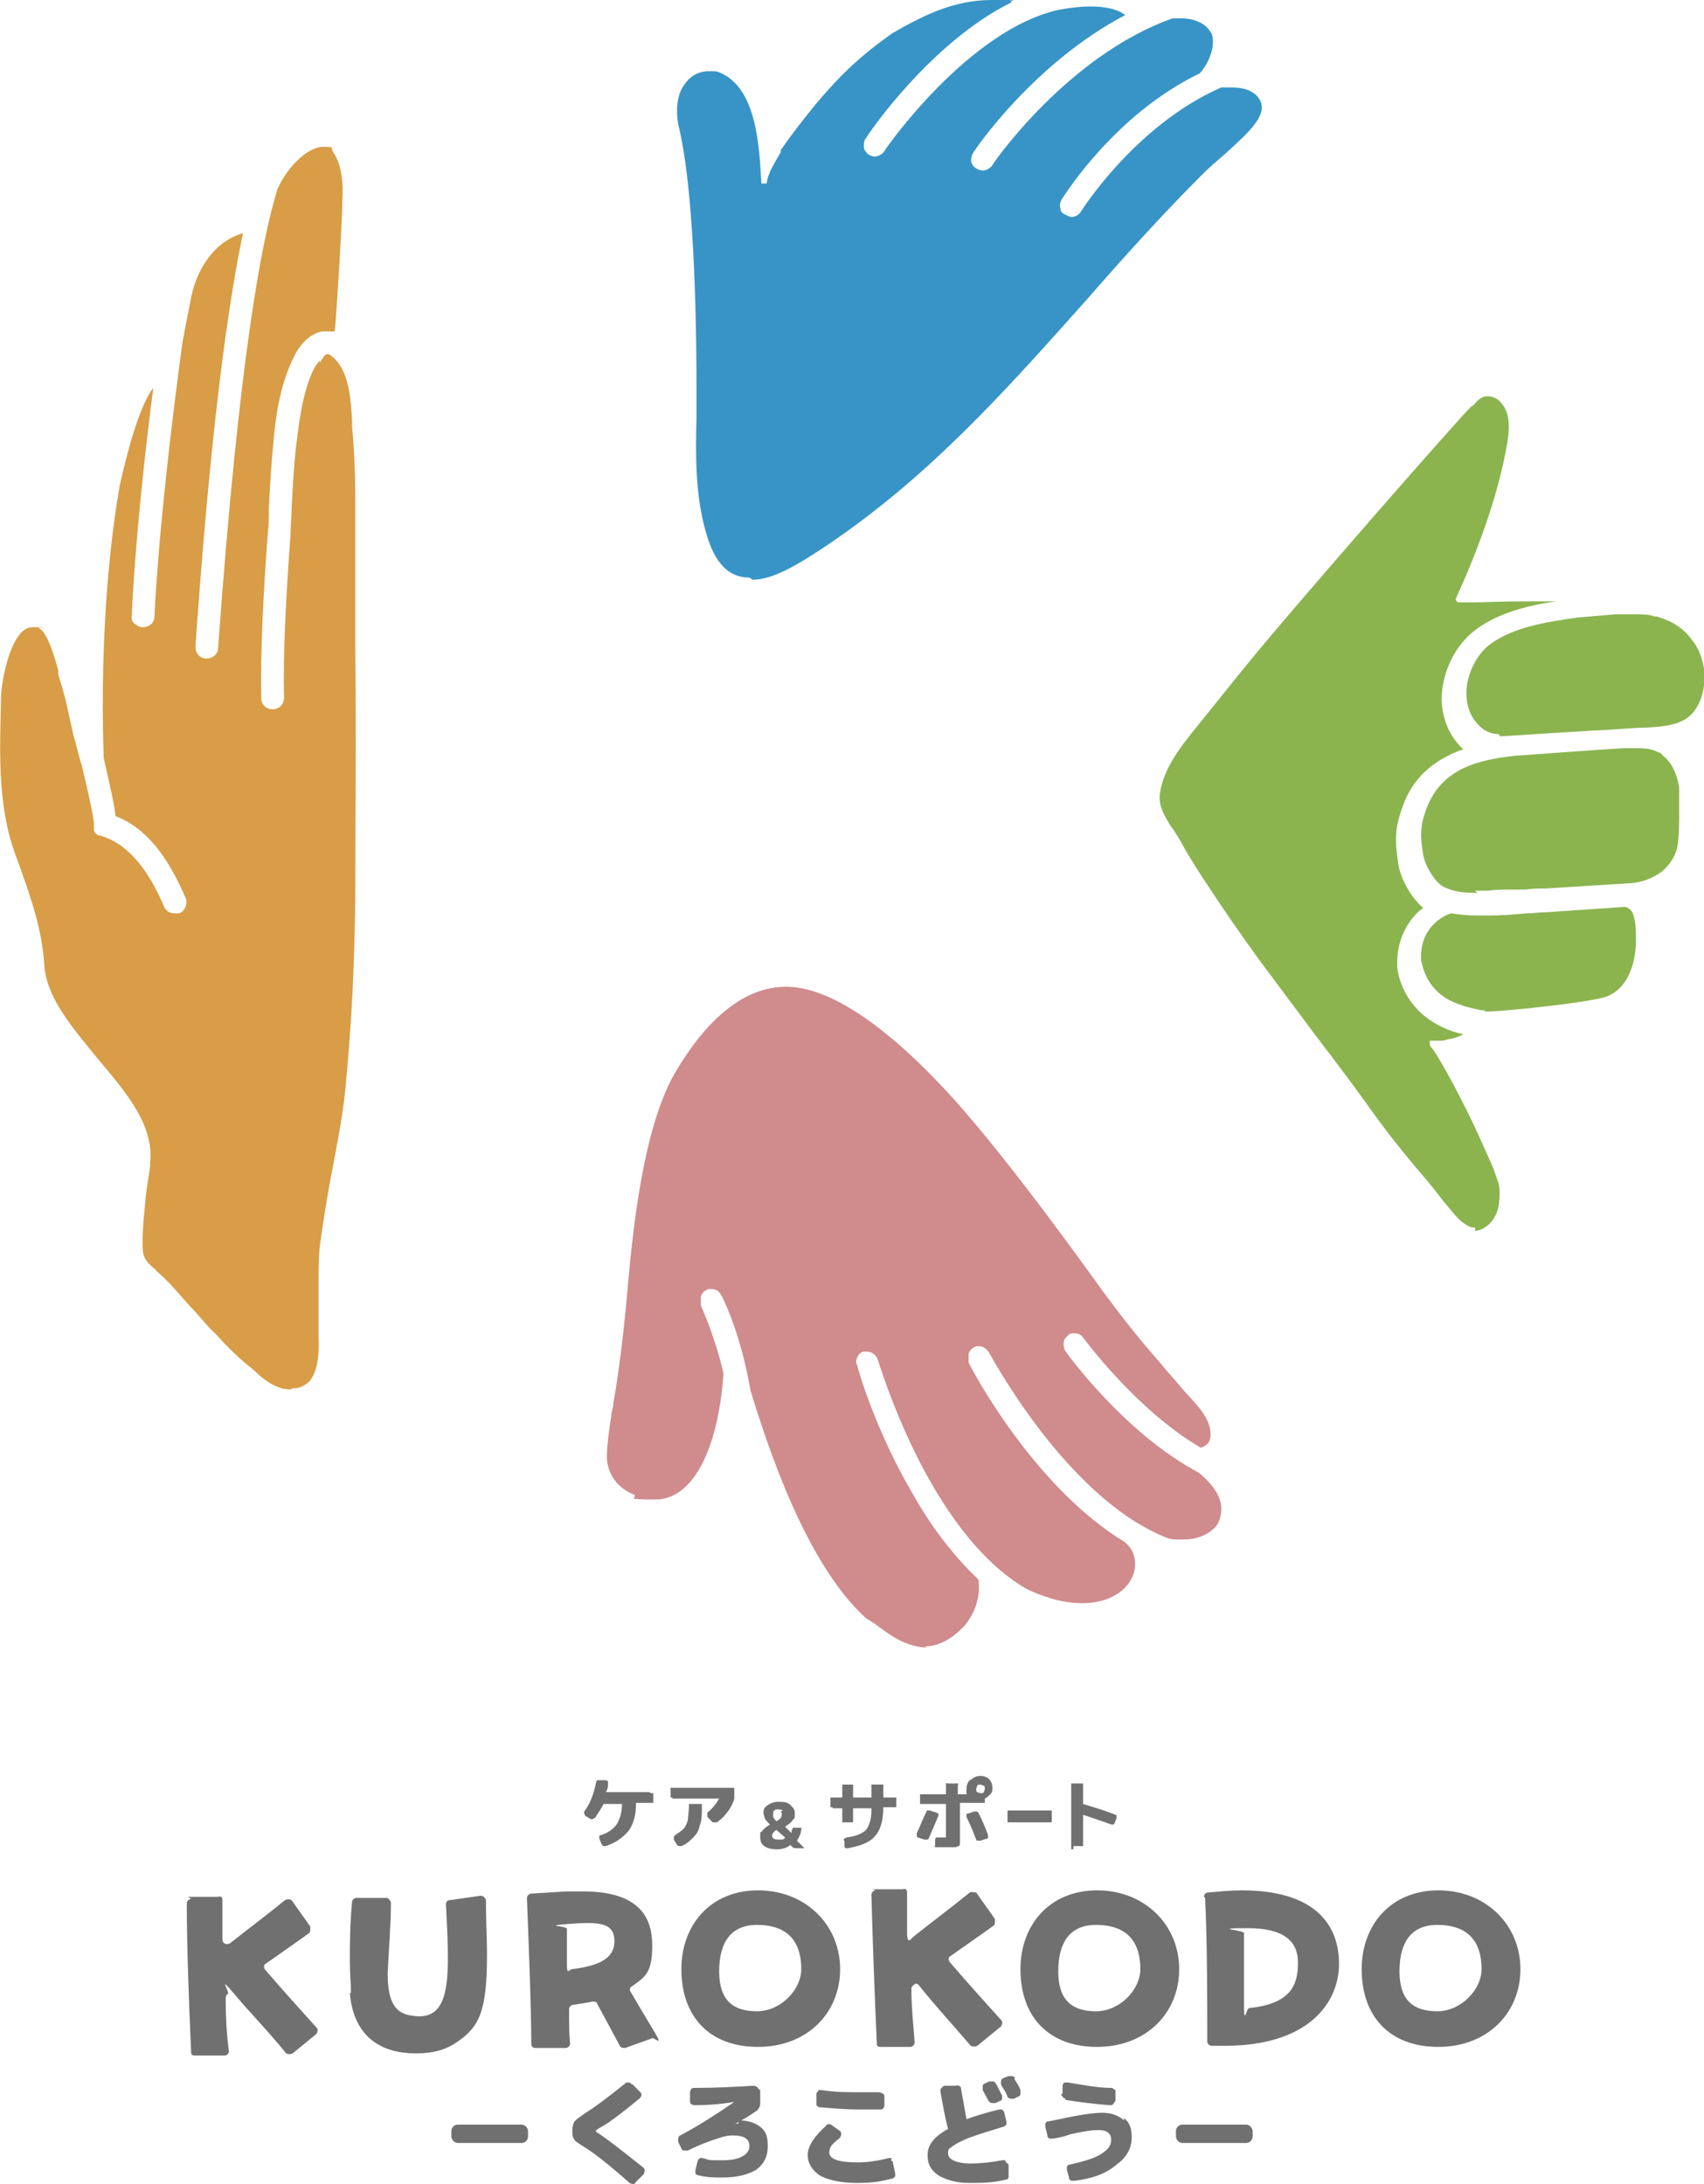 <?xml version="1.0" encoding="UTF-8"?>
<svg id="_レイヤー_1" data-name="レイヤー_1" xmlns="http://www.w3.org/2000/svg" version="1.1" viewBox="0 0 157.8 202.3">
  <!-- Generator: Adobe Illustrator 29.5.1, SVG Export Plug-In . SVG Version: 2.1.0 Build 141)  -->
  <defs>
    <style>
      .st0 {
        fill: #3894c7;
      }

      .st1 {
        fill: #d08b8c;
      }

      .st2 {
        fill: #8bb44f;
      }

      .st3 {
        fill: #d89d46;
      }

      .st4 {
        fill: #717071;
      }
    </style>
  </defs>
  <g>
    <path class="st3" d="M26.9,128.7c-1.1,0-2.2-.6-3.4-1.8-1.3-1-2.4-2.1-3.5-3.3l-.4-.4c-.7-.7-1.3-1.5-2-2.2-.9-1-1.8-2.1-2.8-3-.1-.1-.3-.2-.4-.4-.4-.3-.8-.7-1-1.1-.2-.4-.2-.9-.2-1.4,0-1.6.2-3,.3-4.3.1-.9.3-1.9.4-2.8v-.3c.4-3.5-2.3-6.6-4.9-9.7-2.3-2.8-4.7-5.6-4.9-8.6-.2-3.4-1.3-6.4-2.4-9.5l-.3-.8C-.3,74.4,0,69.2.1,64.6c0-1.4.9-6.5,2.9-6.5s.4,0,.6.1c.5.2.9,1.2,1.1,1.7.3.8.5,1.5.7,2.2v.4c.3,1,.6,1.9.8,2.9.2.9.4,1.8.6,2.7.3,1,.5,2,.8,2.9.7,2.9,1.1,4.9,1.1,5.3,0,.2,0,.4,0,.6.1.3.3.5.6.5.9.3,3.6,1.1,5.9,6.6.2.4.5.6,1,.6s.3,0,.4,0c.5-.2.8-.8.6-1.4-1.7-4-3.8-6.6-6.5-7.6-.1-1-.5-2.8-1.1-5.4-.4-12.6.8-21.3,1.5-25.3,1-4.4,2-7.5,3.1-9-.8,6.1-1.7,14.5-2,21.2,0,.3,0,.5.3.7s.4.3.7.3h0c.6,0,1.1-.4,1.1-1,.4-7.9,1.6-18.1,2.6-25.4.2-1,.4-2.2.7-3.6.5-3.3,2.4-5.8,4.9-6.5-1.7,8.1-3.2,21-4.4,38.3,0,.6.4,1.1,1,1.1h0c.6,0,1.1-.4,1.1-1,1.9-26.4,4-37.7,5.5-42.5,1.1-2.4,3-3.9,4.2-3.9s.7.1.9.4c.9,1.3,1,3.1.9,4.6v.3c0,1.2-.5,9.9-.7,11.8-.2,0-.4,0-.7,0s-.3,0-.5,0c-1.5.3-2.4,1.9-2.6,2.4-1.3,2.6-1.7,5.6-1.9,8.1-.2,2-.3,4-.4,5.8,0,.8,0,1.6-.1,2.4-.4,5.4-.7,11-.6,15.3,0,.6.5,1,1,1,.3,0,.6-.1.8-.3.2-.2.3-.5.3-.7-.1-4.2.2-9.7.6-15.1,0-.8.1-1.6.1-2.4.1-2,.2-3.9.4-5.7.3-2.4.6-5.2,1.7-7.4.2-.3.3-.5.5-.7v.2l.4-.6c.1-.1.2-.2.3-.2,0,0,0,0,0,0,.1,0,.2,0,.3.1,1.7,1.2,1.9,4,2,6.1v.5c.2,2.1.3,4.3.3,6.9,0,2.3,0,4.7,0,7.1,0,2.1,0,4.1,0,6.1.1,9.4,0,17,0,23.9-.1,6.3-.3,10.8-.9,17.2-.2,2.2-.7,4.9-1.2,7.5-.5,2.5-.9,5.2-1.2,7.3-.1,1.2-.1,2.4-.1,3.6v2.7c0,.7,0,1.4,0,2.1.1,1.9-.2,3.2-.8,4-.4.4-.9.7-1.5.7h-.1Z"/>
    <path class="st1" d="M85.9,152.6c-.3,0-.6,0-1-.1-1.5-.3-2.7-1.2-3.9-2.1l-.8-.5c-5.6-5.1-9.1-15.9-10.7-21.1-.9-5.3-2.6-8.7-2.7-8.8-.2-.4-.5-.6-.9-.6s-.3,0-.5.1c-.2.1-.4.3-.5.6,0,.3,0,.5,0,.8,0,.1,1.2,2.5,2.1,6.3-.5,7.2-2.9,11.7-6.3,11.7s-1.3-.2-2.1-.5c-1.4-.6-2.3-1.8-2.4-3.3,0-1.2.2-2.6.4-3.9,0-.4.2-.8.2-1.2.7-4,1.1-8.1,1.4-11.5.8-9.1,2.2-15.5,4.3-19.1,3.1-5.3,6.6-8,10.3-8s8.7,3.1,14.6,9.4c3.2,3.4,8.2,9.7,14.8,18.9,2.3,3.1,3.3,4.3,5.2,6.5.5.6,1.1,1.3,1.8,2.1.2.2.4.5.7.8,1,1.1,2.3,2.4,2.2,3.9,0,.5-.3.9-.9,1.1-6-3.5-10.8-10.1-10.9-10.2-.2-.3-.5-.4-.8-.4s-.4,0-.6.2c-.2.2-.4.4-.4.7,0,.3,0,.5.2.8.2.3,5.5,7.6,12.3,11.2,1.6,1.3,2.1,2.5,2.1,3.3,0,.7-.2,1.4-.6,1.8-.7.7-1.7,1.1-2.9,1.1s-1.2,0-1.9-.3c-9-3.8-15.8-16.5-16.1-17-.2-.3-.5-.6-.9-.6s-.3,0-.5.1c-.2.1-.4.3-.5.6,0,.3,0,.5,0,.8.2.5,6,11.5,14.4,16.6.8.6,1.1,1.5,1,2.4-.1,1-.8,2-1.9,2.6-.9.5-1.9.7-3,.7h0c-2,0-3.8-.7-5.1-1.3-9.2-5.3-13.7-21.1-13.8-21.2-.1-.4-.5-.8-1-.8s-.2,0-.3,0c-.3,0-.5.3-.6.5-.1.2-.2.5,0,.8,0,.2,1.7,6.1,5.2,12,1.8,3.2,3.9,5.8,6,7.8.2,1.5-.2,2.9-1.2,4.2-1.3,1.4-2.5,2-3.8,2Z"/>
    <path class="st2" d="M138.8,68c-.6,0-1.1-.2-1.5-.5-1-.8-1.5-1.9-1.5-3.3,0-1.8,1-3.7,2.3-4.6,2.1-1.5,5.1-2,8-2.4,1.1-.1,2.3-.2,3.5-.3h.5c.4,0,.8,0,1.3,0,.7,0,1.3,0,1.8.2.2,0,.3,0,.5.1,1.3.4,2.3,1.1,3,2.1.6.7.9,1.6,1.1,2.6.2,1.6-.2,3.2-1.1,4.2-1,1.1-2.7,1.2-4.2,1.3h-.3c-.7,0-2.8.2-5.1.3-3.6.2-7.7.5-8.2.5h0Z"/>
    <path class="st2" d="M136.6,113.7c0,0-.1,0-.2,0-.3,0-.7-.3-1-.5-.6-.5-1.1-1.2-1.7-1.9-.7-.9-1.4-1.8-2.1-2.6l-.6-.7c-1.5-1.8-3-3.7-4.4-5.7-1.5-2.1-3.1-4.2-4.7-6.3-1.8-2.4-3.5-4.7-5.3-7.1-1.8-2.5-3.4-4.8-4.7-6.8-.8-1.2-1.5-2.3-2.2-3.5-.3-.6-.7-1.2-1-1.7l-.3-.4c-.6-1-1.1-1.8-1-2.9.3-2.4,2-4.5,3.2-6,.5-.6,2-2.5,3.3-4.1l1.7-2.1c3.8-4.7,19.7-22.9,20.7-23.8h.1c.4-.5.8-.9,1.3-.9h0c.5,0,1,.2,1.3.6,1.1,1.2.7,3.2.4,4.7-1,5.2-3.3,10.6-4.2,12.6-.2.4-.3.7-.4.9h0c0,.1.2.3.2.3h.2c.4,0,.8,0,1.2,0,1,0,2.5-.1,4.8-.1s1.8,0,2.9,0c-2.7.4-5.4,1.1-7.4,2.6-1.9,1.4-3.1,3.8-3.2,6.3,0,1.9.7,3.6,2,4.8-2.8,1-4.7,2.7-5.6,5.3-.8,2.1-.7,3.3-.4,5.4.2,1.2,1.1,3,2.3,4-.3.2-.5.4-.7.6-1.2,1.3-1.8,3-1.7,4.9,0,.1.2,2.6,2.5,4.5,1,.8,2.2,1.4,3.6,1.7-.3.2-.7.3-1,.4-.3,0-.7.2-1,.2-.1,0-.3,0-.4,0h-.2c-.1,0-.3,0-.4,0h-.1s0,.2,0,.2c0,.2,0,.3.3.6l.4.6c.9,1.5,1.8,3.2,2.8,5.2.7,1.4,1.5,3.2,2.3,5,.2.5.4,1.1.6,1.7.1.5.1,1.1,0,1.9-.1.7-.5,1.6-1.3,2.1-.3.2-.6.3-.9.3Z"/>
    <path class="st2" d="M137.6,93.6c-.6,0-1.2-.2-2-.4-.9-.3-1.6-.6-2.2-1.1-1.6-1.3-1.7-3-1.8-3.1-.2-3.5,2.7-4.4,2.8-4.4.7.1,1.4.2,2.3.2s1.2,0,1.2,0c1.2,0,2.4-.1,3.5-.2.6,0,1.2-.1,1.8-.1l7.3-.5c.4.1.7.4.8.9.2.7.2,1.5.2,2.2,0,1-.2,4.2-2.7,5.2-1.2.5-9.4,1.4-11.2,1.4,0,0-.2,0-.2,0Z"/>
    <path class="st2" d="M136.8,82.7c-.9,0-1.9,0-3-.5-.8-.3-1.8-1.9-2-3-.3-1.8-.3-2.7.3-4.3,1.4-3.7,4.7-4.5,8.2-4.9.3,0,6.7-.5,10.1-.7.4,0,.8,0,1.2,0,.8,0,1.5.1,2,.4.2,0,.3.2.4.3.8.6,1.3,1.7,1.5,2.9,0,.8,0,1.5,0,2.3v.2c0,.7,0,1.6-.1,2.6-.1,1.1-.7,2.1-1.6,2.8-.7.5-1.6.9-2.7,1l-8,.5c-.6,0-1.2,0-1.8.1h-.8c0,0-.2,0-.2,0-.1,0-.3,0-.4,0-.7,0-1.4,0-2.1.1,0,0-.9,0-1.2,0Z"/>
    <path class="st0" d="M69.4,53.5c-1.9,0-3.2-1.3-4-4.1-1-3.4-1-7.1-.9-10.7,0-.8,0-1.6,0-2.4,0-11.8-.6-20.1-1.6-24.4-.4-1.6-.2-3.2.5-4.1.5-.7,1.1-1.1,2-1.2.2,0,.4,0,.6,0s.4,0,.6.1c3.5,1.4,3.7,6.9,3.9,10.1v.2s.5,0,.5,0c.1-1,.8-2,1.3-2.9v-.2c.9-1.3,1.9-2.6,3.2-4.2,1.7-2,3-3.4,5.1-5.1.5-.4,1.3-1,2-1.5,2.6-1.5,5.6-3.1,9.2-3.1s1.3,0,1.9.2c-7.5,3.7-13.3,12.2-13.5,12.6-.2.2-.2.5-.2.8,0,.3.2.5.4.7.2.1.4.2.6.2.3,0,.7-.2.9-.5,0-.1,7.8-11.3,16.2-13.1,1.1-.2,2-.3,2.9-.3,1.5,0,2.6.3,3.2.8-8.4,4.4-13.9,12.4-14.1,12.8-.3.5-.2,1.1.3,1.4.2.1.4.2.6.2.3,0,.7-.2.9-.5,0-.1,7-10.2,16.7-13.6.2,0,.5,0,.8,0,.8,0,1.5.2,2.1.6.3.2.5.5.7.8.4,1.1-.2,2.7-1.1,3.7-7.9,3.8-12.6,11.4-12.8,11.7-.1.2-.2.5-.1.8,0,.3.2.5.5.6.2.1.4.2.5.2.4,0,.7-.2.9-.5,0,0,5-8,13-11.5.3,0,.6,0,1,0,1.1,0,1.9.3,2.4.9,1.2,1.5-.9,3.3-3.1,5.3-.7.6-1.4,1.2-2,1.8-3.8,3.8-7.4,7.8-10.8,11.7-7.5,8.4-14.5,16.3-24,22.7-2.4,1.6-4.9,3.2-6.9,3.2h0Z"/>
  </g>
  <g>
    <path class="st4" d="M17.4,175.7h2.8c.2-.1.4,0,.4.3,0,1.1,0,2.4,0,3.7,0,.3.4.5.7.3,1.9-1.5,3.9-3,5.1-4,.2-.1.4-.1.6,0l1.7,2.4c.1.2,0,.4,0,.6-.8.6-2.4,1.7-4.1,2.9-.2.1-.2.4,0,.6,1.8,2.1,3,3.4,4.7,5.3.2.2.1.4,0,.6l-2.2,1.8c-.2.1-.4.1-.6,0-1.7-2.1-3.2-3.6-4.8-5.5s-.4-.2-.6,0,0,0,0,0c-.1,0-.2.2-.2.4,0,1.8.1,3.5.3,4.9,0,.2-.2.4-.4.4h-2.7c-.2,0-.4,0-.4-.3-.2-4.5-.4-9.7-.4-13.8,0-.2.2-.4.4-.4Z"/>
    <path class="st4" d="M32.5,184.6c0-.9-.1-1.8-.1-2.9,0-1.6,0-3.4.2-5.5,0-.2.2-.4.4-.4h2.8c.2,0,.4.3.4.5,0,2-.2,4.3-.3,6.5,0,2.8.8,3.7,2.2,3.9,3.9.7,3.5-3.9,3.2-10.3,0-.2.1-.4.4-.4l2.8-.4c.2,0,.4.1.5.4,0,2,.1,3.6.1,5,0,5.3-.7,6.7-2.7,8.1-1,.7-2.1,1.1-3.9,1.1-3.6,0-5.8-1.9-6.1-5.6Z"/>
    <path class="st4" d="M48.8,175.8c0-.2.2-.4.4-.4l3.2-.2c.5,0,1,0,1.6,0,5.3,0,6.4,2.5,6.4,5s-.6,2.9-1.9,3.8c-.2.1-.2.4-.1.5.7,1.2,1.3,2.2,2.2,3.7s0,.5-.2.6l-2.5.9c-.2,0-.4,0-.5-.2-.8-1.5-1.4-2.6-2.1-3.9,0-.2-.3-.2-.4-.2-.5.1-1.1.2-1.8.3-.2,0-.4.2-.4.4,0,1.4,0,2.4.1,3.2,0,.2-.2.4-.4.4h-2.8c-.2,0-.4-.1-.4-.4,0-3.4-.3-10.8-.4-13.4ZM52.5,178.6c0,1.3,0,2.4,0,3.4s.2.4.5.4c2.3-.3,3.9-.9,3.9-2.6s-1.4-1.8-4.1-1.6-.4.2-.4.4Z"/>
    <path class="st4" d="M63.1,182.4c0-4.1,2.7-7.3,7.1-7.3s7.6,3.2,7.6,7.3-3.1,7.2-7.6,7.2-7.1-2.8-7.1-7.2ZM74.2,182.4c0-3-1.7-4.1-4.1-4.1s-3.5,1.6-3.5,4.3,1.3,3.7,3.5,3.7,4.1-2,4.1-3.9Z"/>
    <path class="st4" d="M80.8,175h2.8c.2-.1.4,0,.4.3,0,1.1,0,2.4,0,3.7s.4.5.7.3c1.9-1.5,3.9-3,5.1-4,.2-.1.4,0,.6,0l1.7,2.4c.1.2,0,.4,0,.6-.8.6-2.4,1.7-4.1,2.9-.2.1-.2.4,0,.6,1.8,2.1,3,3.4,4.7,5.3.2.2.1.4,0,.6l-2.2,1.8c-.2.1-.4.1-.6,0-1.8-2.1-3.2-3.6-4.8-5.6-.1-.2-.4-.2-.5,0s0,0,0,0c-.1,0-.2.2-.2.3,0,1.8.2,3.5.3,5,0,.2-.2.4-.4.4h-2.7c-.2,0-.4,0-.4-.3-.2-4.5-.4-9.7-.5-13.8,0-.2.2-.4.4-.4Z"/>
    <path class="st4" d="M94.5,182.4c0-4.1,2.7-7.3,7.1-7.3s7.6,3.2,7.6,7.3-3.1,7.2-7.6,7.2-7.1-2.8-7.1-7.2ZM105.6,182.4c0-3-1.7-4.1-4.1-4.1s-3.5,1.6-3.5,4.3,1.3,3.7,3.5,3.7,4.1-2,4.1-3.9Z"/>
    <path class="st4" d="M111.5,175.7c0-.2.1-.4.4-.4,1.1-.1,2.1-.2,3.1-.2,6.8,0,9,3.2,9,6.8s-2.8,7.6-10.6,7.6-.8,0-1.2,0c-.2,0-.4-.2-.4-.4,0-3.6,0-9.2-.2-13.3ZM115.2,179c0,2.1,0,4.4,0,6.6s.2.4.5.4c3.9-.4,4.5-2.2,4.5-4.2s-1.3-3.2-4.7-3.2-.4.2-.4.4Z"/>
    <path class="st4" d="M126.1,182.4c0-4.1,2.7-7.3,7.1-7.3s7.6,3.2,7.6,7.3-3.1,7.2-7.6,7.2-7.1-2.8-7.1-7.2ZM137.2,182.4c0-3-1.7-4.1-4.1-4.1s-3.5,1.6-3.5,4.3,1.3,3.7,3.5,3.7,4.1-2,4.1-3.9Z"/>
    <path class="st4" d="M60.3,166.1c0,0,.1,0,.2,0,0,0,0,.1,0,.2v.5c0,0,0,.1,0,.2,0,0-.1,0-.2,0h-1.4s0,0,0,0c0,1.1-.2,1.9-.7,2.6-.5.6-1.2,1.1-2.1,1.4,0,0-.1,0-.2,0,0,0-.1,0-.2-.2l-.2-.5c0,0,0-.1,0-.2s0-.1.1-.1c.7-.2,1.2-.6,1.5-1,.3-.5.5-1.1.5-1.9,0,0,0,0,0,0h-1.7s0,0,0,0c-.2.4-.5.8-.8,1.3,0,0-.1,0-.2.1,0,0-.2,0-.2,0l-.5-.3c0,0,0,0-.1-.2,0,0,0-.1,0-.2.6-.8.9-1.7,1.1-2.7,0,0,0-.1.1-.2,0,0,.1,0,.2,0h.6c0,0,.1,0,.2.1,0,0,0,.1,0,.2,0,.3,0,.5-.2.8,0,0,0,0,0,0h4Z"/>
    <path class="st4" d="M62.3,166.5c0,0-.1,0-.2,0,0,0,0-.1,0-.2v-.5c0,0,0-.1,0-.2,0,0,.1,0,.2,0h5.5c0,0,.1,0,.2,0,0,0,0,.1,0,.2v.8h0c-.1.4-.3.8-.6,1.2-.3.4-.6.7-1,1,0,0-.1,0-.2,0,0,0-.1,0-.2,0l-.5-.5c0,0,0-.1,0-.2,0,0,0-.1,0-.2.5-.4.8-.8,1.1-1.3,0,0,0,0,0,0,0,0,0,0,0,0h-4.4ZM64.1,167.1h.7c0,0,.1,0,.2,0,0,0,0,.1,0,.2,0,.7,0,1.3-.2,1.8-.1.5-.3.8-.6,1.1-.3.3-.6.6-1.1.8,0,0-.1,0-.2,0,0,0-.1,0-.2-.1l-.3-.5c0,0,0-.1,0-.2,0,0,0-.1.1-.2.3-.2.6-.4.8-.6.2-.2.3-.5.4-.8,0-.3.1-.8.1-1.3,0,0,0-.1,0-.2,0,0,.1,0,.2,0Z"/>
    <path class="st4" d="M72,171.3c-1.1,0-1.6-.4-1.6-1.1s0-.4.2-.6c.1-.2.4-.4.7-.6,0,0,0,0,0,0-.2-.2-.4-.4-.5-.6,0-.2-.1-.3-.1-.5,0-.3.1-.5.4-.7.3-.2.6-.3,1-.3s.8,0,1.1.3.4.4.4.8,0,.4-.2.6c-.1.2-.4.4-.7.6,0,0,0,0,0,0l.6.6s0,0,0,0c0-.1,0-.3.1-.4,0,0,0-.1,0-.1s0,0,.2,0h.5c0,0,0,0,.1,0s0,0,0,.1c0,.4-.2.8-.4,1.1,0,0,0,0,0,0l.7.7s0,0,0,0c0,0,0,0,0,0h-.7c-.1,0-.3,0-.4-.1l-.2-.2s0,0,0,0c-.4.3-.8.4-1.3.4ZM71.9,169.5c-.3.2-.4.4-.4.5,0,.3.2.4.6.4s.5,0,.6-.2c0,0,0,0,0,0l-.8-.7s0,0,0,0ZM72.5,167.7c0,0-.2-.1-.4-.1s-.3,0-.4.1-.1.2-.1.3,0,.2,0,.3c0,0,.1.2.3.4,0,0,0,0,0,0,.2-.1.4-.3.4-.3,0,0,.1-.2.1-.3s0-.2-.1-.3Z"/>
    <path class="st4" d="M77.1,167.4c0,0-.1,0-.2,0,0,0,0-.1,0-.2v-.5c0,0,0-.1,0-.2,0,0,.1,0,.2,0h.9s0,0,0,0v-1c0,0,0-.1,0-.2,0,0,.1,0,.2,0h.6c0,0,.1,0,.2,0,0,0,0,.1,0,.2v1s0,0,0,0h1.7s0,0,0,0v-1c0,0,0-.1,0-.2,0,0,.1,0,.2,0h.7c0,0,.1,0,.2,0,0,0,0,.1,0,.2v1s0,0,0,0h1c0,0,.1,0,.2,0,0,0,0,.1,0,.2v.5c0,0,0,.1,0,.2,0,0-.1,0-.2,0h-1s0,0,0,0h0c0,1.3-.3,2.2-.8,2.7-.5.6-1.4.9-2.5,1.1,0,0-.1,0-.2,0,0,0-.1-.1-.1-.2v-.5c-.1,0-.1-.1,0-.2,0,0,0,0,.2-.1.9-.1,1.5-.4,1.8-.7.3-.4.5-1,.5-1.8h0c0-.2,0-.2,0-.2h-1.7s0,0,0,0v1.1c0,0,0,.1,0,.2,0,0-.1,0-.2,0h-.6c0,0-.1,0-.2,0,0,0,0-.1,0-.2v-1.1s0,0,0,0h-.9Z"/>
    <path class="st4" d="M85,170.2c0,0-.1,0-.1-.2s0-.1,0-.2c.3-.6.5-1.2.9-2,0,0,0-.1.1-.1s.1,0,.2,0l.6.2c0,0,.1,0,.2.1,0,0,0,.1,0,.2-.3.7-.6,1.4-.9,2.1,0,0,0,.1-.2.1,0,0-.1,0-.2,0l-.6-.2ZM90,164.8c.2-.2.5-.3.8-.3s.6.1.8.3c.2.2.3.5.3.8s0,.4-.2.6-.3.3-.5.4c0,0,0,0,0,0v.2c0,0,0,.1,0,.2,0,0-.1,0-.2,0h-2.1s0,0,0,0v2.8c0,.2,0,.4,0,.5,0,.1,0,.3,0,.4s0,.2-.1.3c0,0-.1,0-.3.1-.1,0-.2,0-.4,0s-.3,0-.5,0-.4,0-.8,0c0,0-.1,0-.2,0s0-.1,0-.2v-.5c0,0,0-.1.1-.2,0,0,.1,0,.2,0,.2,0,.4,0,.5,0s.2,0,.2,0c0,0,0-.1,0-.3v-2.8s0,0,0,0h-2.2c0,0-.1,0-.2,0,0,0,0-.1,0-.2v-.5c0,0,0-.1,0-.2,0,0,.1,0,.2,0h2.2s0,0,0,0v-.8c0,0,0-.1,0-.2s.1,0,.2,0h.7c0,0,.1,0,.2,0s0,.1,0,.2v.8s0,0,0,0h.8s0,0,0,0c0-.2,0-.3,0-.5,0-.3.1-.6.3-.8ZM90.7,170.5c0,0-.1,0-.2,0,0,0-.1,0-.1-.1-.3-.8-.6-1.5-.9-2.1,0,0,0-.1,0-.2s0-.1.1-.1l.6-.2c0,0,.1,0,.2,0s.1,0,.2.1c.4.8.7,1.5.9,2.1,0,0,0,.1,0,.2,0,0,0,.1-.1.1l-.6.2ZM90.5,166c0,0,.2.1.3.1s.3,0,.3-.1c0,0,.1-.2.1-.3s0-.3-.1-.3-.2-.1-.3-.1-.3,0-.3.1-.1.2-.1.3,0,.3.1.3Z"/>
    <path class="st4" d="M93.4,168.8c0,0,0,0-.1,0,0,0,0-.1,0-.2v-.7c0,0,0-.1,0-.2,0,0,0,0,.1,0h3.9c0,0,0,0,.1,0,0,0,0,.1,0,.2v.7c0,0,0,.1,0,.2,0,0,0,0-.1,0h-3.9Z"/>
    <path class="st4" d="M99.4,171.3c0,0-.1,0-.2,0,0,0,0-.1,0-.2v-5.7c0,0,0-.1,0-.2,0,0,.1,0,.2,0h.7c0,0,.1,0,.2,0,0,0,0,.1,0,.2v1.7s0,0,0,0c1,.3,2,.6,3,1,0,0,.1,0,.1.1,0,0,0,.1,0,.2l-.2.5c0,0,0,.1-.1.1,0,0-.1,0-.2,0-.8-.3-1.7-.6-2.6-.9,0,0,0,0,0,0v2.7c0,0,0,.1,0,.2,0,0-.1,0-.2,0h-.7Z"/>
    <path class="st4" d="M55.7,197.8c-.3-.2-.4-.3-.5-.3,0,0,0,0,0-.1s0-.1,0-.1c0,0,.2-.1.5-.3.6-.3,1.8-1.2,3.5-2.6,0,0,.2-.2.2-.3,0-.1,0-.2-.1-.3l-.7-.7c0,0-.2-.1-.3-.2-.1,0-.2,0-.3,0-1.6,1.3-2.8,2.2-3.6,2.7-.6.4-1,.7-1.2.9-.1.2-.2.5-.2.8s0,.7.2.9c.1.2.5.4,1.1.8.8.5,2.2,1.6,4,3.2,0,0,.2.1.3.1s0,0,0,0c.1,0,.2,0,.3-.2l.7-.7c0,0,.1-.2.1-.3,0-.1,0-.2-.1-.3-2-1.6-3.3-2.6-3.9-3Z"/>
    <path class="st4" d="M68.4,196.7c-.1,0-.2,0-.3,0,.8-.4,1.4-.8,2-1.2.2-.2.3-.4.3-.7v-1.2c-.2-.1-.2-.2-.3-.3,0,0-.2-.1-.3-.1-1.7.1-3.6.2-5.5.2-.1,0-.2,0-.3.1,0,0-.1.2-.1.3v.8c0,.1,0,.2.1.3,0,0,.2.1.3.1,1.3,0,2.5-.1,3.7-.3-1.6,1.1-3.3,2.2-5,3.1-.1,0-.2.2-.2.3,0,.1,0,.2,0,.3l.3.6c0,.1.1.2.3.2.1,0,.2,0,.3,0,1.2-.6,2.1-.9,2.7-1.1.6-.2,1-.3,1.4-.3,1.1,0,1.6.3,1.6,1s-.8,1.3-2.4,1.3-1.2,0-1.9-.2c-.1,0-.2,0-.3,0,0,0-.2.2-.2.3l-.2.8c0,.1,0,.2,0,.3,0,.1.2.2.3.2.8.2,1.5.2,2.2.2,1.4,0,2.4-.3,3.1-.7.7-.5,1.1-1.2,1.1-2.2s-.2-1.4-.7-1.8c-.5-.4-1.2-.6-2.1-.6Z"/>
    <path class="st4" d="M76.1,195.2c1.1.1,2.3.2,3.4.2s1.4,0,2,0c.1,0,.2,0,.3-.1,0,0,.1-.2.1-.3v-.8c0-.1,0-.2-.2-.3,0,0-.2-.1-.3-.1-.7,0-1.3,0-2,0-1,0-2.1,0-3.3-.2-.1,0-.2,0-.3,0,0,0-.1.2-.2.3v.8c0,.1,0,.2,0,.3,0,0,.2.2.3.2Z"/>
    <path class="st4" d="M82.6,199.9c-.1,0-.2,0-.3,0-1.2.3-2.1.4-2.9.4-1.7,0-2.6-.3-2.6-.9s.3-.8,1-1.4c0,0,.1-.2.1-.3,0-.1,0-.2-.1-.3l-.7-.5c-.2-.2-.5-.2-.6,0-1.1,1-1.7,1.9-1.7,2.7s.4,1.4,1.1,1.9c.7.4,1.9.7,3.4.7s2.1-.1,3.3-.4c.1,0,.2-.1.3-.2,0-.1,0-.2,0-.3l-.2-.9c0-.1,0-.2-.2-.3Z"/>
    <path class="st4" d="M93.1,200.1c0,0-.2,0-.3,0-1,.2-2,.3-3,.3s-2-.3-2-.9.1-.4.4-.7c.3-.2.8-.5,1.6-.8.8-.3,1.8-.6,3.1-1,.1,0,.2-.1.3-.2,0-.1,0-.2,0-.3l-.2-.8c0-.1-.1-.2-.2-.3-.1,0-.2,0-.3,0-1.2.3-2.2.6-3,.9-.2-1.2-.4-2.2-.5-2.8,0-.1,0-.2-.2-.3-.1,0-.2-.1-.3,0h-1.1c-.1.1-.2.2-.3.3,0,.1,0,.2,0,.3.2,1.1.4,2.3.7,3.4,0,0,0,0,0,0-1.3.7-1.9,1.5-1.9,2.4s.3,1.4,1,1.9c.7.4,1.6.7,2.8.7s2.2,0,3.4-.3c.1,0,.2,0,.3-.2,0-.1,0-.2,0-.3v-.9c-.1-.1-.2-.2-.3-.3Z"/>
    <path class="st4" d="M91.6,194.6c0,.1.1.2.3.2,0,0,0,0,.1,0s.1,0,.2,0l.4-.2c.1,0,.2-.1.2-.2,0-.1,0-.2,0-.3-.3-.5-.4-.9-.6-1.1h0c0-.1-.1-.2-.3-.2-.1,0-.2,0-.3,0l-.4.2c-.1,0-.2.1-.2.3,0,.1,0,.2,0,.3l.6,1.1Z"/>
    <path class="st4" d="M94,192.5c0-.1-.2-.2-.3-.2-.1,0-.2,0-.3,0l-.5.2c-.1,0-.2.2-.2.3,0,.1,0,.2,0,.3.3.5.5.8.6,1.1,0,.1.2.2.3.2,0,0,0,0,.1,0s.1,0,.2,0l.4-.2c.1,0,.2-.1.2-.3,0-.1,0-.2,0-.3-.1-.3-.3-.6-.6-1.1Z"/>
    <path class="st4" d="M98.6,194.5c1.3.2,2.7.4,4.2.5,0,0,0,0,0,0,.1,0,.2,0,.3-.1,0,0,.1-.2.2-.3v-.7c0-.1,0-.2,0-.3,0,0-.2-.1-.3-.2-1.4,0-2.8-.3-4.1-.5h0c-.1,0-.2,0-.3,0-.1,0-.2.2-.2.3v.7c-.2.1-.1.2,0,.3,0,.1.2.2.3.2Z"/>
    <path class="st4" d="M104.1,196.4c-.5-.4-1.1-.7-2-.7-.8,0-2.2.2-4,.6l-1,.2c-.1,0-.2,0-.3.2,0,.1,0,.2,0,.3l.2.8h0c0,.1,0,.2.2.3.1,0,.2,0,.3,0,.6-.1,1.1-.2,1.6-.4,1.3-.3,2.1-.4,2.6-.4.8,0,1.2.3,1.2.9s-.3.9-.9,1.3c-.6.4-1.6.7-2.9,1-.1,0-.2,0-.3.2,0,.1,0,.2,0,.3l.2.7c0,.1,0,.2.2.3,0,0,.2,0,.3,0s0,0,0,0c1.7-.2,3-.7,3.9-1.5,1-.7,1.4-1.6,1.4-2.5s-.2-1.4-.7-1.8Z"/>
    <rect class="st4" x="41.8" y="196.8" width="7.1" height="1.7" rx=".6" ry=".6"/>
    <rect class="st4" x="108.9" y="196.8" width="7.1" height="1.7" rx=".6" ry=".6"/>
  </g>
</svg>